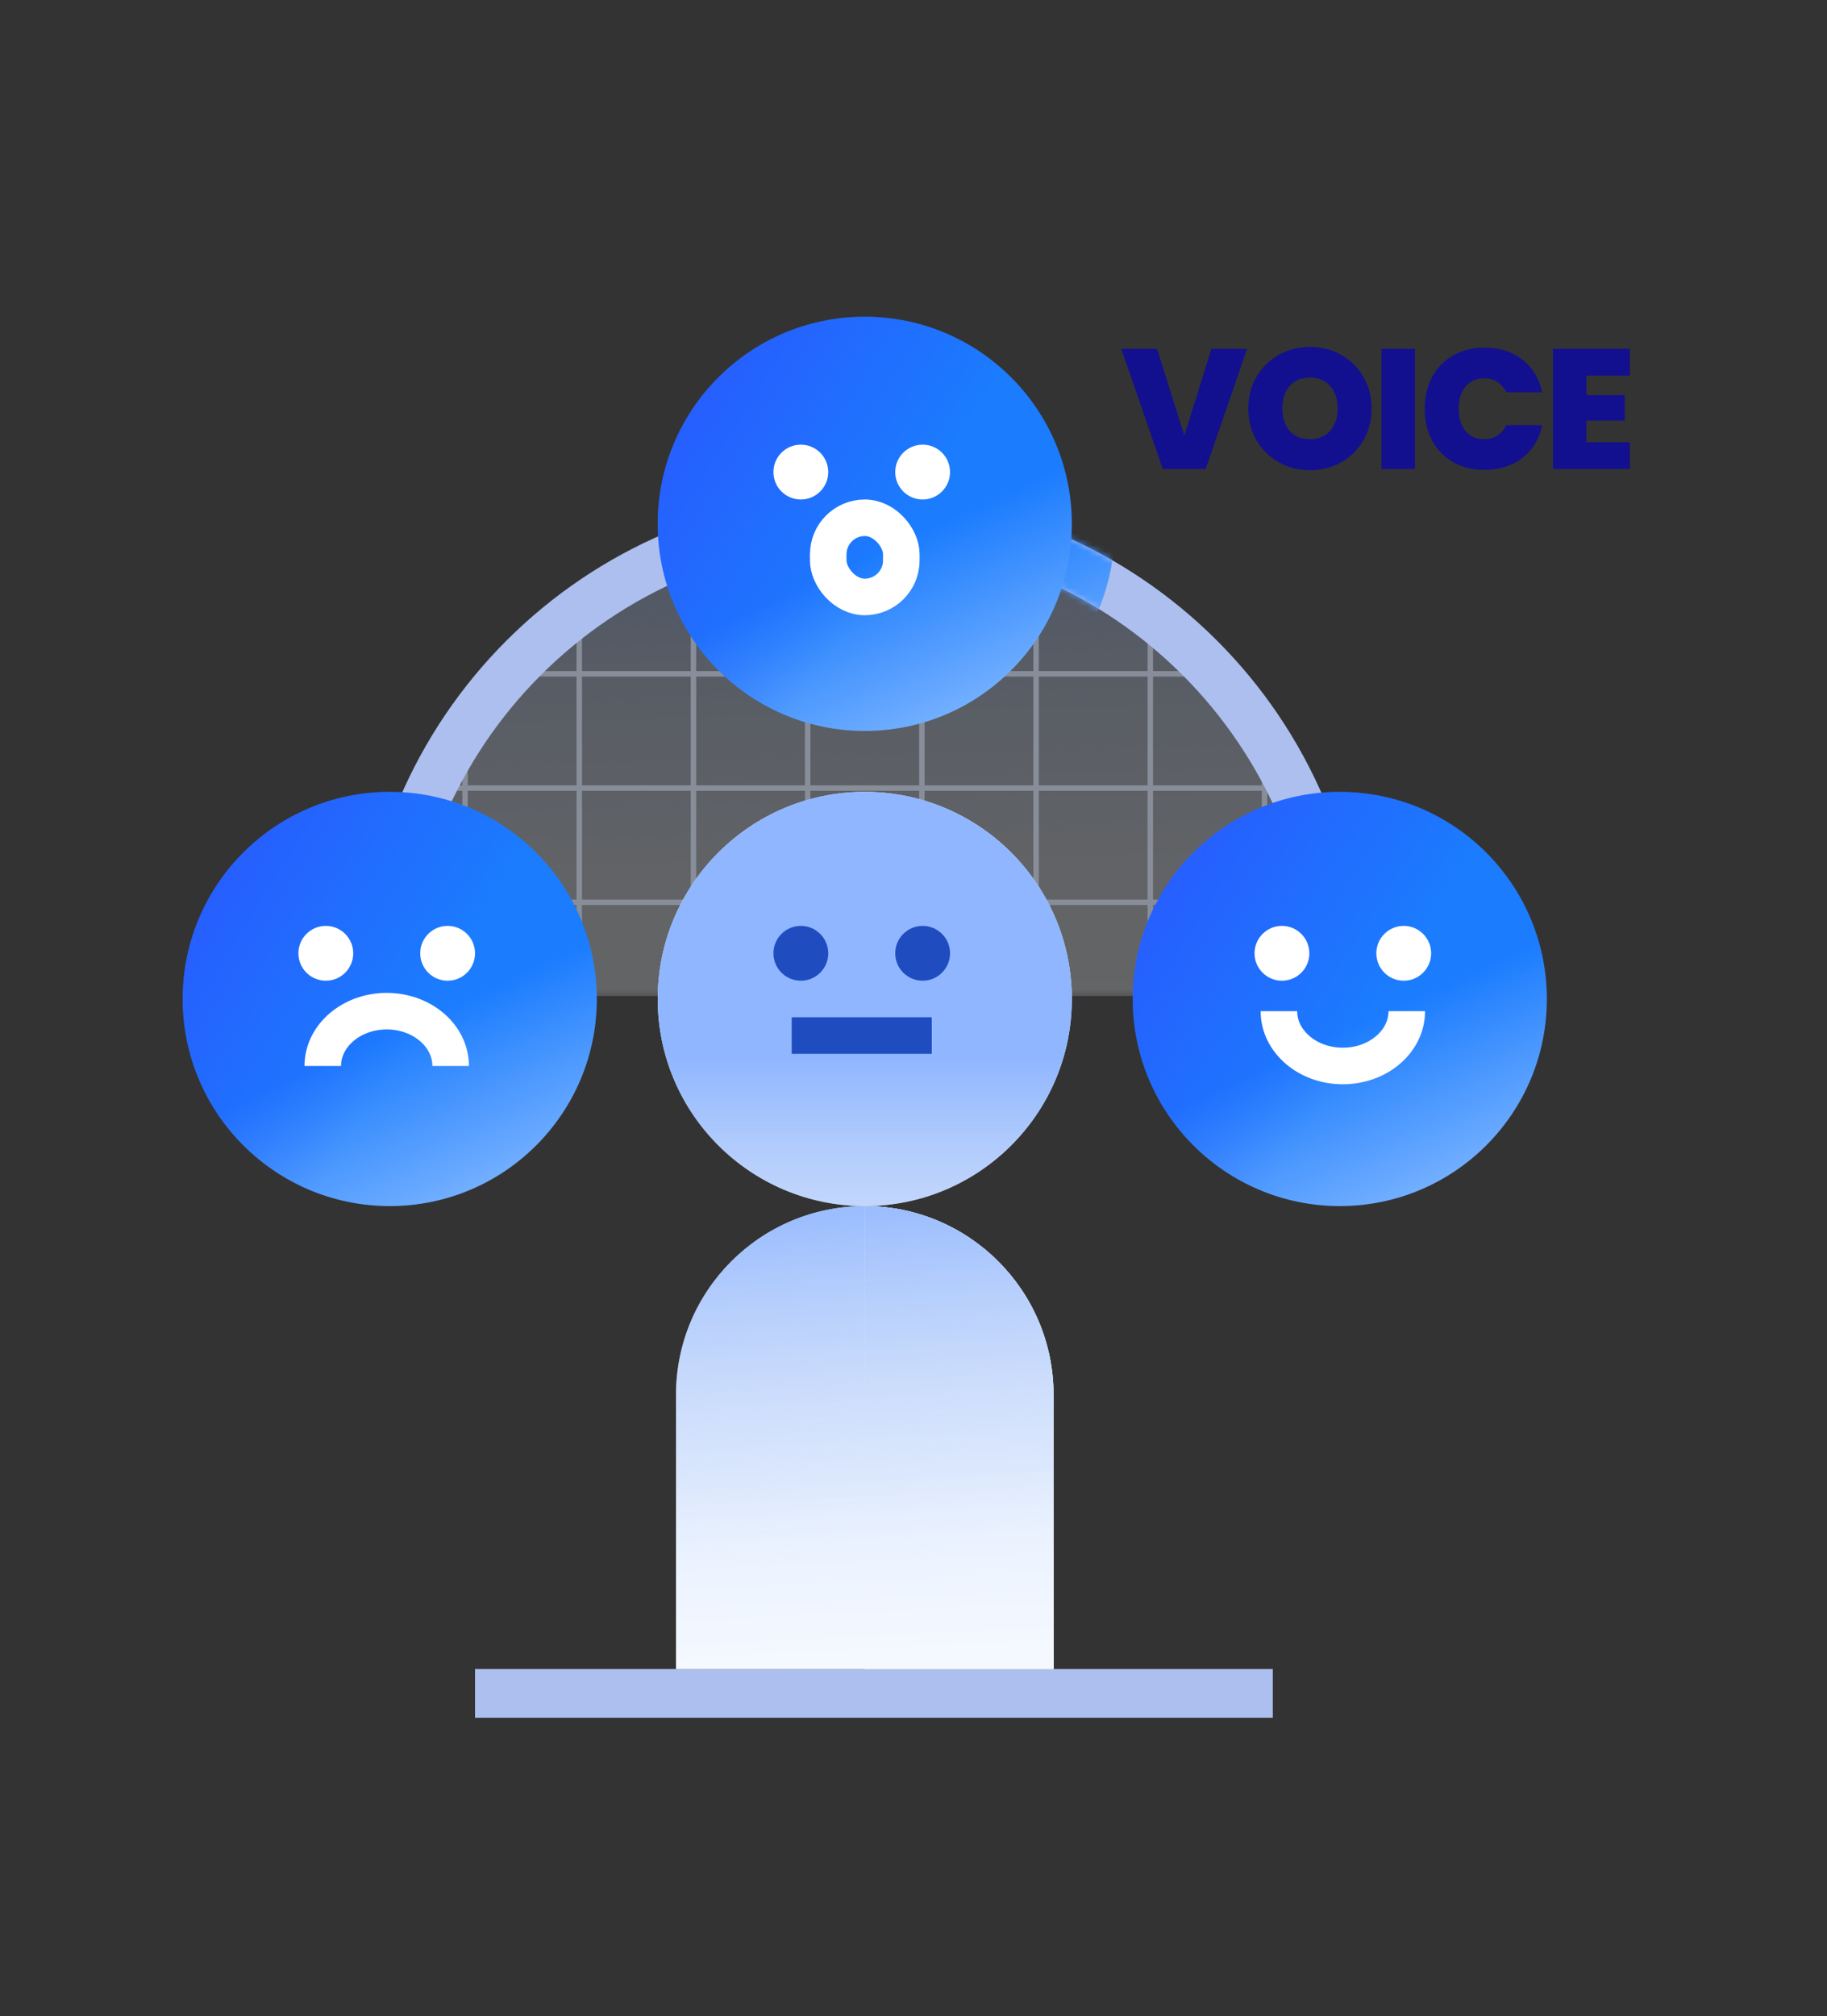 <svg width="300" height="331" viewBox="0 0 300 331" fill="none" xmlns="http://www.w3.org/2000/svg">
<rect x="0" y="0" width="300" height="331" fill="#333333" stroke="none"/>
<path d="M78 278H209" stroke="#ACBFEF" stroke-width="8"/>
<path d="M111 229C111 211.879 124.879 198 142 198V198C159.121 198 173 211.879 173 229V274H111V229Z" fill="#E5EFFF"/>
<path d="M111 229C111 211.879 124.879 198 142 198V198C159.121 198 173 211.879 173 229V274H111V229Z" fill="url(#paint0_linear_4246_44190)"/>
<path d="M111 229C111 211.879 124.879 198 142 198V198C159.121 198 173 211.879 173 229V274H111V229Z" fill="url(#paint1_linear_4246_44190)"/>
<path fill-rule="evenodd" clip-rule="evenodd" d="M142 274V198C159.121 198 173 211.879 173 229V274H142Z" fill="#E5EFFF" style="mix-blend-mode:multiply"/>
<path fill-rule="evenodd" clip-rule="evenodd" d="M142 274V198C159.121 198 173 211.879 173 229V274H142Z" fill="url(#paint2_linear_4246_44190)" style="mix-blend-mode:multiply"/>
<path fill-rule="evenodd" clip-rule="evenodd" d="M142 274V198C159.121 198 173 211.879 173 229V274H142Z" fill="url(#paint3_linear_4246_44190)"/>
<mask id="mask0_4246_44190" style="mask-type:alpha" maskUnits="userSpaceOnUse" x="64" y="85" width="157" height="79">
<g opacity="0.5">
<path d="M142.5 85C99.146 85 64 120.146 64 163.5H221C221 120.146 185.854 85 142.5 85Z" fill="#E5EFFF"/>
<path d="M142.5 85C99.146 85 64 120.146 64 163.5H221C221 120.146 185.854 85 142.5 85Z" fill="url(#paint4_linear_4246_44190)"/>
<path d="M142.5 85C99.146 85 64 120.146 64 163.5H221C221 120.146 185.854 85 142.5 85Z" fill="url(#paint5_linear_4246_44190)"/>
</g>
</mask>
<g mask="url(#mask0_4246_44190)">
<g opacity="0.5">
<path d="M142.5 85C99.146 85 64 120.146 64 163.5H221C221 120.146 185.854 85 142.5 85Z" fill="#E5EFFF"/>
<path d="M142.5 85C99.146 85 64 120.146 64 163.5H221C221 120.146 185.854 85 142.5 85Z" fill="url(#paint6_linear_4246_44190)"/>
<path d="M142.5 85C99.146 85 64 120.146 64 163.5H221C221 120.146 185.854 85 142.5 85Z" fill="url(#paint7_linear_4246_44190)"/>
</g>
<path fill-rule="evenodd" clip-rule="evenodd" d="M57.163 24H58.056V35.163H75.916V24H76.809V35.163L94.67 35.163V24H95.563V35.163L113.423 35.163V24H114.316V35.163L132.177 35.163V24H133.07V35.163L150.93 35.163V24H151.823V35.163L169.684 35.163V24H170.577V35.163L188.437 35.163V24H189.33V35.163L207.191 35.163V24H208.084V35.163H225.944V24H226.837V35.163L238 35.163V36.056L226.837 36.056V53.917H238V54.81H226.837V72.67H238V73.564H226.837V91.424H238V92.317H226.837V110.177H238V111.07H226.837V128.931H238V129.824H226.837V147.684H238V148.577H226.837V166.438H238V167.331H226.837V185.191H238V186.084H226.837V203.945H238V204.838H226.837V216H225.944V204.838H208.084V216H207.191V204.838H189.33V216H188.437V204.838H170.577V216H169.684V204.838H151.823V216H150.93V204.838H133.07V216H132.177V204.838H114.316V216H113.423V204.838H95.563V216H94.67V204.838H76.809V216H75.916V204.838H58.056V216H57.163V204.838H46L46 203.945H57.163V186.084H46L46 185.191H57.163V167.331H46L46 166.438H57.163V148.577H46L46 147.684H57.163V129.824H46L46 128.931H57.163V111.07H46L46 110.177H57.163V92.317H46L46 91.424H57.163V73.564H46V72.67H57.163V54.81H46V53.917H57.163V36.056L46 36.056V35.163L57.163 35.163V24ZM58.056 36.056V53.917L75.916 53.917V36.056H58.056ZM76.809 36.056V53.917H94.67V36.056L76.809 36.056ZM95.563 36.056V53.917H113.423V36.056L95.563 36.056ZM114.316 36.056V53.917L132.177 53.917V36.056L114.316 36.056ZM133.07 36.056V53.917H150.93V36.056L133.07 36.056ZM151.823 36.056V53.917L169.684 53.917V36.056L151.823 36.056ZM170.577 36.056V53.917H188.437V36.056L170.577 36.056ZM189.33 36.056V53.917H207.191V36.056L189.33 36.056ZM208.084 36.056V53.917L225.944 53.917V36.056H208.084ZM225.944 54.81L208.084 54.81V72.67H225.944V54.81ZM225.944 73.564H208.084V91.424H225.944V73.564ZM225.944 92.317H208.084V110.177H225.944V92.317ZM225.944 111.07H208.084V128.931H225.944V111.07ZM225.944 129.824H208.084V147.684H225.944V129.824ZM225.944 148.577H208.084V166.438H225.944V148.577ZM225.944 167.331H208.084V185.191H225.944V167.331ZM225.944 186.084H208.084V203.945H225.944V186.084ZM207.191 203.945V186.084H189.33V203.945H207.191ZM188.437 203.945V186.084H170.577V203.945H188.437ZM169.684 203.945V186.084H151.823V203.945H169.684ZM150.93 203.945V186.084H133.07V203.945H150.93ZM132.177 203.945V186.084H114.316V203.945H132.177ZM113.423 203.945V186.084H95.563V203.945H113.423ZM94.67 203.945V186.084H76.809V203.945H94.67ZM75.916 203.945V186.084H58.056V203.945H75.916ZM58.056 185.191H75.916V167.331H58.056V185.191ZM58.056 166.438H75.916V148.577H58.056V166.438ZM58.056 147.684H75.916V129.824H58.056V147.684ZM58.056 128.931H75.916V111.07H58.056V128.931ZM58.056 110.177H75.916V92.317H58.056V110.177ZM58.056 91.424H75.916V73.564H58.056V91.424ZM58.056 72.67H75.916V54.81L58.056 54.81V72.67ZM76.809 54.81V72.67L94.67 72.67V54.81H76.809ZM95.563 54.81V72.67H113.423V54.81H95.563ZM114.316 54.81V72.67H132.177V54.81L114.316 54.81ZM133.07 54.81V72.67H150.93V54.81H133.07ZM151.823 54.81V72.67H169.684V54.81L151.823 54.81ZM170.577 54.81V72.67H188.437V54.81H170.577ZM189.33 54.81V72.67L207.191 72.67V54.81H189.33ZM207.191 73.564L189.33 73.564V91.424H207.191V73.564ZM207.191 92.317H189.33V110.177H207.191V92.317ZM207.191 111.07H189.33V128.931H207.191V111.07ZM207.191 129.824H189.33V147.684H207.191V129.824ZM207.191 148.577H189.33V166.438H207.191V148.577ZM207.191 167.331H189.33V185.191H207.191V167.331ZM188.437 185.191V167.331H170.577V185.191H188.437ZM169.684 185.191V167.331H151.823V185.191H169.684ZM150.93 185.191V167.331H133.07V185.191H150.93ZM132.177 185.191V167.331H114.316V185.191H132.177ZM113.423 185.191V167.331H95.563V185.191H113.423ZM94.67 185.191V167.331H76.809V185.191H94.67ZM76.809 166.438H94.67V148.577H76.809V166.438ZM76.809 147.684H94.67V129.824H76.809V147.684ZM76.809 128.931H94.67V111.07H76.809V128.931ZM76.809 110.177H94.67V92.317H76.809V110.177ZM76.809 91.424H94.67V73.564L76.809 73.564V91.424ZM95.563 73.564V91.424H113.423V73.564H95.563ZM114.316 73.564V91.424H132.177V73.564H114.316ZM133.07 73.564V91.424L150.93 91.424V73.564H133.07ZM151.823 73.564V91.424H169.684V73.564H151.823ZM170.577 73.564V91.424H188.437V73.564H170.577ZM188.437 92.317H170.577V110.177H188.437V92.317ZM188.437 111.07H170.577V128.931H188.437V111.07ZM188.437 129.824H170.577V147.684H188.437V129.824ZM188.437 148.577H170.577V166.438H188.437V148.577ZM169.684 166.438V148.577H151.823V166.438H169.684ZM150.93 166.438V148.577L133.07 148.577V166.438H150.93ZM132.177 166.438V148.577H114.316V166.438H132.177ZM113.423 166.438V148.577H95.563V166.438H113.423ZM95.563 147.684H113.423V129.824H95.563V147.684ZM95.563 128.931H113.423V111.07H95.563V128.931ZM95.563 110.177H113.423V92.317H95.563V110.177ZM114.316 92.317V110.177H132.177V92.317H114.316ZM133.07 92.317V110.177L150.93 110.177V92.317L133.07 92.317ZM151.823 92.317V110.177H169.684V92.317H151.823ZM169.684 111.07H151.823V128.931H169.684V111.07ZM169.684 129.824H151.823V147.684H169.684V129.824ZM150.93 147.684V129.824L133.07 129.824V147.684L150.93 147.684ZM132.177 147.684V129.824H114.316V147.684H132.177ZM114.316 128.931H132.177V111.07H114.316V128.931ZM133.07 111.07V128.931L150.93 128.931V111.07L133.07 111.07Z" fill="#DDEAFF" style="mix-blend-mode:multiply"/>
</g>
<path d="M220 163.5C220 120.146 184.854 85 141.5 85C98.146 85 63 120.146 63 163.5" stroke="#ACBFEF" stroke-width="8"/>
<mask id="mask1_4246_44190" style="mask-type:alpha" maskUnits="userSpaceOnUse" x="59" y="81" width="165" height="83">
<path d="M220 163.5C220 120.146 184.854 85 141.5 85C98.146 85 63 120.146 63 163.5" stroke="#ACBFEF" stroke-width="8"/>
</mask>
<g mask="url(#mask1_4246_44190)">
<circle cx="149" cy="87" r="34" fill="url(#paint8_linear_4246_44190)" style="mix-blend-mode:multiply"/>
<circle cx="149" cy="87" r="34" fill="url(#paint9_linear_4246_44190)" fill-opacity="0.6" style="mix-blend-mode:multiply"/>
</g>
<circle cx="142" cy="164" r="34" fill="#E5EFFF"/>
<circle cx="142" cy="164" r="34" fill="url(#paint10_linear_4246_44190)"/>
<circle cx="142" cy="86" r="34" fill="url(#paint11_linear_4246_44190)"/>
<circle cx="142" cy="86" r="34" fill="url(#paint12_linear_4246_44190)" fill-opacity="0.6" style="mix-blend-mode:multiply"/>
<circle cx="220" cy="164" r="34" fill="url(#paint13_linear_4246_44190)"/>
<circle cx="220" cy="164" r="34" fill="url(#paint14_linear_4246_44190)" fill-opacity="0.6" style="mix-blend-mode:multiply"/>
<circle cx="64" cy="164" r="34" fill="url(#paint15_linear_4246_44190)"/>
<circle cx="64" cy="164" r="34" fill="url(#paint16_linear_4246_44190)" fill-opacity="0.6" style="mix-blend-mode:multiply"/>
<circle cx="210.5" cy="156.5" r="4.5" fill="white"/>
<circle cx="53.5" cy="156.5" r="4.5" fill="white"/>
<circle cx="131.5" cy="77.5" r="4.5" fill="white"/>
<circle cx="230.5" cy="156.5" r="4.5" fill="white"/>
<circle cx="73.5" cy="156.5" r="4.5" fill="white"/>
<circle cx="151.5" cy="77.5" r="4.5" fill="white"/>
<path d="M231 166C231 170.971 226.299 175 220.5 175C214.701 175 210 170.971 210 166" stroke="white" stroke-width="6"/>
<path d="M53 175C53 170.029 57.701 166 63.5 166C69.299 166 74 170.029 74 175" stroke="white" stroke-width="6"/>
<rect x="136" y="85" width="12" height="13" rx="6" stroke="white" stroke-width="6"/>
<path fill-rule="evenodd" clip-rule="evenodd" d="M136 156.5C136 158.985 133.985 161 131.5 161C129.015 161 127 158.985 127 156.5C127 154.015 129.015 152 131.5 152C133.985 152 136 154.015 136 156.5ZM156 156.5C156 158.985 153.985 161 151.5 161C149.015 161 147 158.985 147 156.5C147 154.015 149.015 152 151.5 152C153.985 152 156 154.015 156 156.5ZM153 167H130V173H153V167Z" fill="#1F4DC0"/>
<path d="M204.776 57.26L197.972 77H190.944L184.112 57.26H189.992L194.472 71.512L198.924 57.26H204.776ZM215.11 77.196C213.262 77.196 211.563 76.767 210.014 75.908C208.465 75.031 207.233 73.827 206.318 72.296C205.422 70.747 204.974 69.001 204.974 67.06C204.974 65.119 205.422 63.383 206.318 61.852C207.233 60.303 208.465 59.099 210.014 58.24C211.563 57.381 213.262 56.952 215.11 56.952C216.977 56.952 218.675 57.381 220.206 58.24C221.755 59.099 222.978 60.303 223.874 61.852C224.77 63.383 225.218 65.119 225.218 67.06C225.218 69.001 224.77 70.747 223.874 72.296C222.978 73.827 221.755 75.031 220.206 75.908C218.657 76.767 216.958 77.196 215.11 77.196ZM215.11 72.1C216.51 72.1 217.611 71.643 218.414 70.728C219.235 69.813 219.646 68.591 219.646 67.06C219.646 65.492 219.235 64.26 218.414 63.364C217.611 62.449 216.51 61.992 215.11 61.992C213.691 61.992 212.581 62.449 211.778 63.364C210.975 64.26 210.574 65.492 210.574 67.06C210.574 68.609 210.975 69.841 211.778 70.756C212.581 71.652 213.691 72.1 215.11 72.1ZM232.333 57.26V77H226.845V57.26H232.333ZM233.946 67.088C233.946 65.147 234.348 63.42 235.15 61.908C235.972 60.377 237.129 59.192 238.622 58.352C240.116 57.493 241.833 57.064 243.774 57.064C246.238 57.064 248.31 57.727 249.99 59.052C251.67 60.359 252.753 62.141 253.238 64.4H247.33C246.976 63.653 246.481 63.084 245.846 62.692C245.23 62.3 244.512 62.104 243.69 62.104C242.421 62.104 241.404 62.561 240.638 63.476C239.892 64.372 239.518 65.576 239.518 67.088C239.518 68.619 239.892 69.841 240.638 70.756C241.404 71.652 242.421 72.1 243.69 72.1C244.512 72.1 245.23 71.904 245.846 71.512C246.481 71.12 246.976 70.551 247.33 69.804H253.238C252.753 72.063 251.67 73.855 249.99 75.18C248.31 76.487 246.238 77.14 243.774 77.14C241.833 77.14 240.116 76.72 238.622 75.88C237.129 75.021 235.972 73.836 235.15 72.324C234.348 70.793 233.946 69.048 233.946 67.088ZM260.485 61.656V64.876H266.785V69.048H260.485V72.604H267.625V77H254.997V57.26H267.625V61.656H260.485Z" fill="#12108F"/>
<defs>
<linearGradient id="paint0_linear_4246_44190" x1="157" y1="192" x2="161.238" y2="254.612" gradientUnits="userSpaceOnUse">
<stop stop-color="#8FB6FF"/>
<stop offset="1" stop-color="#C2D2F2" stop-opacity="0"/>
</linearGradient>
<linearGradient id="paint1_linear_4246_44190" x1="148.13" y1="274" x2="146.507" y2="241.668" gradientUnits="userSpaceOnUse">
<stop stop-color="white" stop-opacity="0.63"/>
<stop offset="1" stop-color="white" stop-opacity="0"/>
</linearGradient>
<linearGradient id="paint2_linear_4246_44190" x1="157" y1="192" x2="161.238" y2="254.612" gradientUnits="userSpaceOnUse">
<stop stop-color="#8FB6FF"/>
<stop offset="1" stop-color="#C2D2F2" stop-opacity="0"/>
</linearGradient>
<linearGradient id="paint3_linear_4246_44190" x1="148.13" y1="274" x2="146.507" y2="241.668" gradientUnits="userSpaceOnUse">
<stop stop-color="white" stop-opacity="0.63"/>
<stop offset="1" stop-color="white" stop-opacity="0"/>
</linearGradient>
<linearGradient id="paint4_linear_4246_44190" x1="180.484" y1="78.803" x2="182.276" y2="143.721" gradientUnits="userSpaceOnUse">
<stop stop-color="#8FB6FF"/>
<stop offset="1" stop-color="#C2D2F2" stop-opacity="0"/>
</linearGradient>
<linearGradient id="paint5_linear_4246_44190" x1="158.023" y1="163.5" x2="157.337" y2="130.035" gradientUnits="userSpaceOnUse">
<stop stop-color="white" stop-opacity="0.63"/>
<stop offset="1" stop-color="white" stop-opacity="0"/>
</linearGradient>
<linearGradient id="paint6_linear_4246_44190" x1="180.484" y1="78.803" x2="182.276" y2="143.721" gradientUnits="userSpaceOnUse">
<stop stop-color="#8FB6FF"/>
<stop offset="1" stop-color="#C2D2F2" stop-opacity="0"/>
</linearGradient>
<linearGradient id="paint7_linear_4246_44190" x1="158.023" y1="163.5" x2="157.337" y2="130.035" gradientUnits="userSpaceOnUse">
<stop stop-color="white" stop-opacity="0.63"/>
<stop offset="1" stop-color="white" stop-opacity="0"/>
</linearGradient>
<linearGradient id="paint8_linear_4246_44190" x1="154" y1="90.25" x2="169.1" y2="123.007" gradientUnits="userSpaceOnUse">
<stop stop-color="#1B7CFE"/>
<stop offset="1" stop-color="#87BBFF"/>
</linearGradient>
<linearGradient id="paint9_linear_4246_44190" x1="124.906" y1="57.533" x2="160.8" y2="80.291" gradientUnits="userSpaceOnUse">
<stop stop-color="#2F49FF"/>
<stop offset="1" stop-color="#2F49FF" stop-opacity="0"/>
</linearGradient>
<linearGradient id="paint10_linear_4246_44190" x1="142" y1="173.5" x2="142" y2="227.5" gradientUnits="userSpaceOnUse">
<stop stop-color="#8FB6FF"/>
<stop offset="1" stop-color="#C2D2F2" stop-opacity="0"/>
</linearGradient>
<linearGradient id="paint11_linear_4246_44190" x1="147" y1="89.25" x2="162.1" y2="122.007" gradientUnits="userSpaceOnUse">
<stop stop-color="#1B7CFE"/>
<stop offset="1" stop-color="#87BBFF"/>
</linearGradient>
<linearGradient id="paint12_linear_4246_44190" x1="117.906" y1="56.533" x2="153.8" y2="79.291" gradientUnits="userSpaceOnUse">
<stop stop-color="#2F49FF"/>
<stop offset="1" stop-color="#2F49FF" stop-opacity="0"/>
</linearGradient>
<linearGradient id="paint13_linear_4246_44190" x1="225" y1="167.25" x2="240.1" y2="200.007" gradientUnits="userSpaceOnUse">
<stop stop-color="#1B7CFE"/>
<stop offset="1" stop-color="#87BBFF"/>
</linearGradient>
<linearGradient id="paint14_linear_4246_44190" x1="195.906" y1="134.533" x2="231.8" y2="157.291" gradientUnits="userSpaceOnUse">
<stop stop-color="#2F49FF"/>
<stop offset="1" stop-color="#2F49FF" stop-opacity="0"/>
</linearGradient>
<linearGradient id="paint15_linear_4246_44190" x1="69" y1="167.25" x2="84.1" y2="200.007" gradientUnits="userSpaceOnUse">
<stop stop-color="#1B7CFE"/>
<stop offset="1" stop-color="#87BBFF"/>
</linearGradient>
<linearGradient id="paint16_linear_4246_44190" x1="39.906" y1="134.533" x2="75.8" y2="157.291" gradientUnits="userSpaceOnUse">
<stop stop-color="#2F49FF"/>
<stop offset="1" stop-color="#2F49FF" stop-opacity="0"/>
</linearGradient>
</defs>
</svg>
